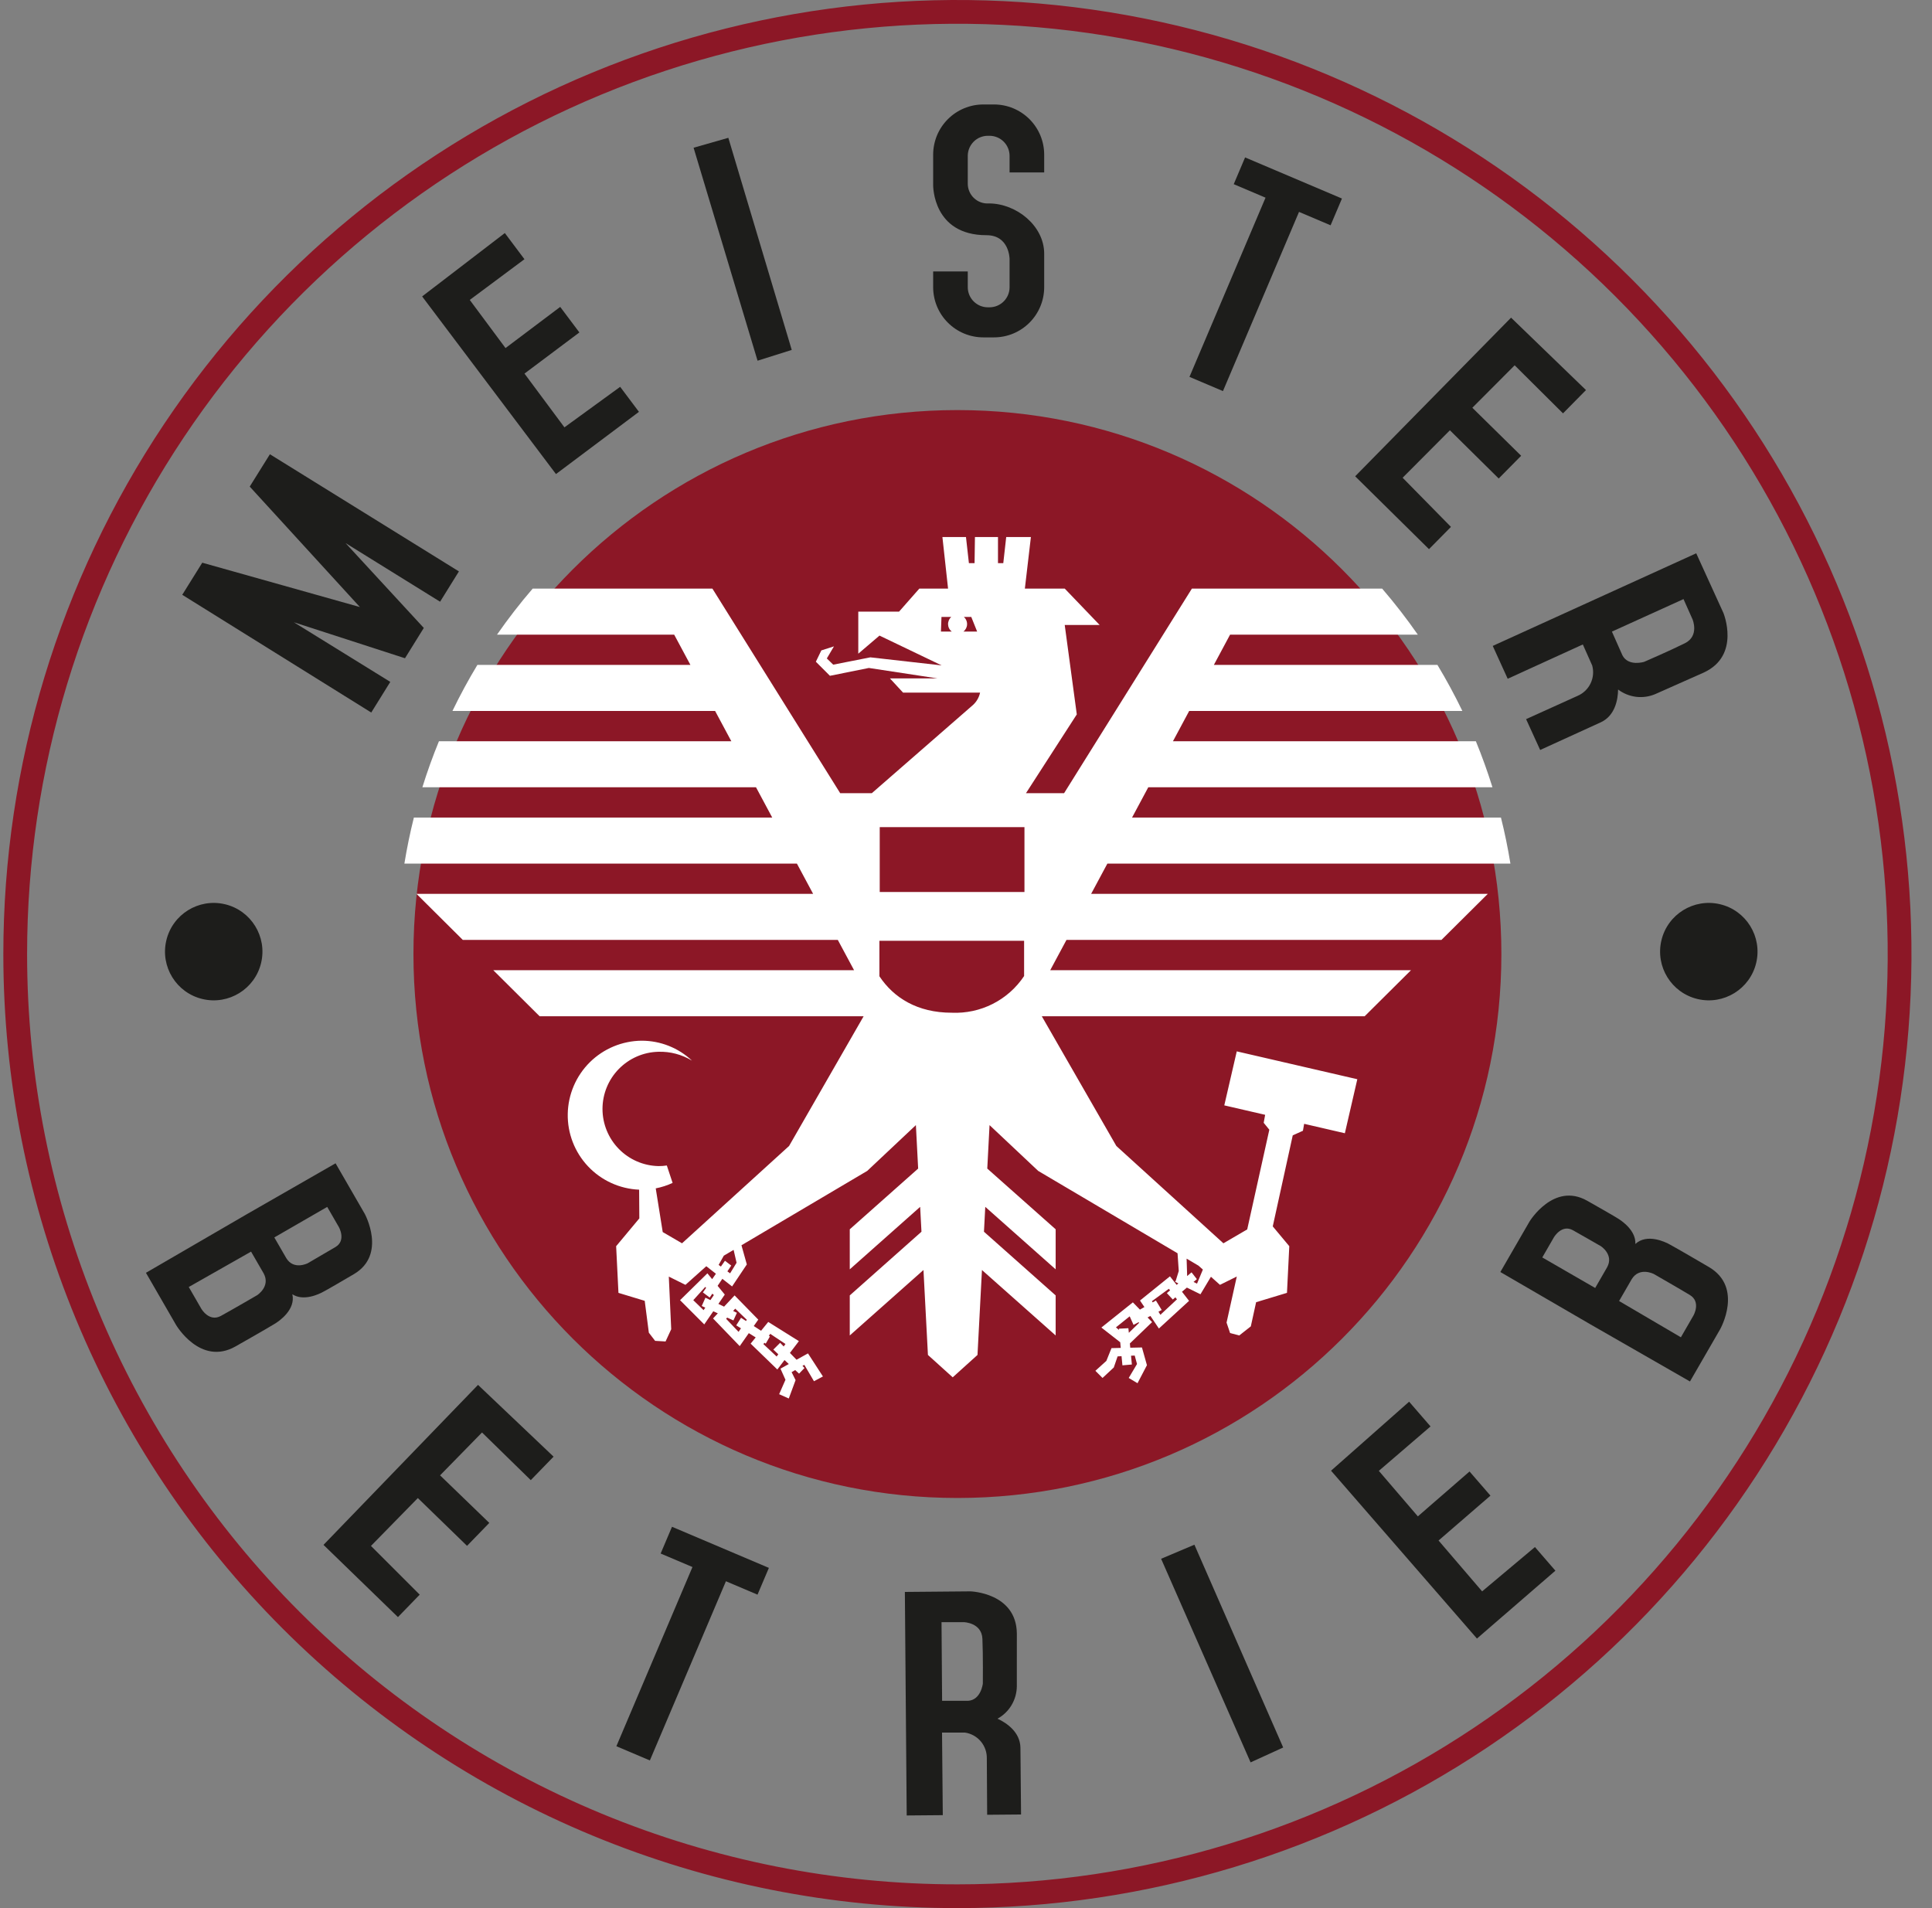 <svg width="81" height="80" viewBox="0 0 81 80" fill="none" xmlns="http://www.w3.org/2000/svg">
<rect x="0" y="0" width="81" height="80" fill="#808080" stroke="none"/>
<g clip-path="url(#clip0_2310_6036)">
<path fill-rule="evenodd" clip-rule="evenodd" d="M13.719 50.601L14.208 51.448C14.208 51.448 14.527 52.008 14.065 52.283C13.671 52.517 12.9 52.964 12.9 52.964C12.9 52.964 12.316 53.264 12.003 52.75L11.501 51.881L13.719 50.601ZM10.526 52.476L7.914 53.959L8.439 54.869C8.439 54.869 8.766 55.441 9.26 55.172C9.675 54.946 10.782 54.302 10.782 54.302C10.782 54.302 11.352 53.935 11.054 53.389L10.526 52.476ZM12.257 54.263C12.401 54.902 11.724 55.383 11.494 55.516C11.494 55.516 11.151 55.727 9.876 56.45C8.4 57.287 7.381 55.55 7.381 55.55L6.119 53.364L10.278 50.948L10.333 50.916L14.069 48.773L15.291 50.89C15.291 50.89 16.229 52.6 14.838 53.419C13.615 54.138 13.572 54.149 13.572 54.149C13.366 54.268 12.72 54.566 12.257 54.263Z" fill="#1D1D1B"/>
<path d="M40.14 62.805C52.735 62.805 62.946 52.594 62.946 39.999C62.946 27.404 52.735 17.193 40.14 17.193C27.544 17.193 17.334 27.404 17.334 39.999C17.334 52.594 27.544 62.805 40.14 62.805Z" fill="#8C1726"/>
<path fill-rule="evenodd" clip-rule="evenodd" d="M35.226 33.256L36.551 33.256L40.798 29.553C40.946 29.416 41.048 29.237 41.09 29.04H37.862L37.31 28.442H39.296L36.428 28.005L34.795 28.334L34.205 27.744L34.435 27.269L34.964 27.1L34.665 27.606L34.933 27.867L36.49 27.56L39.48 27.898L36.873 26.648L35.984 27.407V25.644H37.693L38.544 24.677H39.748L39.511 22.516H40.499L40.622 23.612H40.859L40.875 22.516H41.841V23.612H42.063L42.186 22.516H43.221L42.968 24.677H44.639L46.103 26.203H44.639L45.145 29.952L43.014 33.256L44.612 33.256L49.971 24.677H57.946C58.477 25.295 58.977 25.939 59.442 26.608H51.572L50.892 27.877H60.265C60.642 28.503 60.99 29.146 61.31 29.808H49.857L49.177 31.077H61.876C62.135 31.708 62.367 32.351 62.572 33.008H48.142L47.462 34.277H62.928C63.087 34.911 63.219 35.555 63.325 36.208H46.427L45.746 37.477H62.376L60.433 39.408H44.712L44.031 40.677H59.157L57.214 42.608H43.678L46.804 48.047L51.292 52.127L52.29 51.545L53.217 47.365L52.981 47.075L53.042 46.74L51.329 46.344L51.852 44.08L56.906 45.248L56.384 47.513L54.677 47.118L54.626 47.409L54.199 47.601L53.361 51.418L54.054 52.248L53.957 54.205L52.663 54.597L52.441 55.61L51.955 55.992L51.572 55.889L51.424 55.452L51.853 53.52L51.148 53.869L50.769 53.53L50.33 54.264L49.761 53.984L49.555 54.158L49.852 54.54L48.587 55.7L48.232 55.173L48.112 55.236L48.302 55.431L47.37 56.327L47.387 56.505L47.877 56.494L48.086 57.237L47.691 57.993L47.322 57.773L47.67 57.188L47.573 56.833L47.419 56.84L47.454 57.209L47.058 57.244L47.021 56.86L46.856 56.868L46.696 57.334L46.224 57.773L45.925 57.473L46.385 57.056L46.6 56.522L46.988 56.513L46.966 56.276L46.176 55.659L47.496 54.603L47.792 54.907L47.98 54.8L47.795 54.526L49.051 53.512L49.331 53.87L49.404 53.809L49.267 53.742L49.295 53.693L49.42 53.289L49.369 52.545L43.527 49.092L41.487 47.172L41.392 48.994L44.259 51.54V53.219L41.308 50.599L41.253 51.642L44.259 54.312V55.991L41.169 53.247L40.982 56.808L39.943 57.746L38.904 56.808L38.717 53.247L35.627 55.991V54.312L38.633 51.642L38.578 50.599L35.627 53.219V51.54L38.494 48.994L38.399 47.172L36.359 49.092L31.086 52.209L31.311 53.013L30.693 53.936L30.285 53.616L30.086 53.91L30.387 54.277L30.118 54.668L30.357 54.783L30.798 54.312L31.791 55.327L31.602 55.596L31.908 55.794L32.209 55.424L33.494 56.229L33.118 56.723L33.395 57.009L33.875 56.743L34.502 57.71L34.126 57.91L33.722 57.223L33.644 57.267L33.729 57.355L33.501 57.592L33.34 57.442L33.188 57.529L33.355 57.863L33.07 58.634L32.666 58.453L32.931 57.849L32.722 57.383L33.07 57.189L32.891 57.022L32.59 57.418L31.471 56.334L31.683 56.073L31.394 55.894L31.013 56.438L29.895 55.278L30.095 55.063L29.905 54.977L29.526 55.528L28.512 54.512L29.658 53.386L29.857 53.63L30.015 53.404L29.612 53.088L28.738 53.869L28.04 53.523L28.141 55.73L27.904 56.243L27.466 56.217L27.203 55.875L27.03 54.539L25.929 54.205L25.832 52.248L26.804 51.083L26.796 49.879C25.982 49.845 25.213 49.494 24.654 48.901C24.095 48.308 23.789 47.52 23.803 46.705C23.817 45.89 24.149 45.112 24.727 44.538C25.306 43.965 26.086 43.64 26.901 43.633C27.686 43.632 28.441 43.931 29.012 44.469C28.589 44.212 28.099 44.082 27.604 44.097C26.978 44.111 26.382 44.37 25.944 44.818C25.506 45.266 25.26 45.867 25.26 46.494C25.26 47.12 25.506 47.722 25.944 48.17C26.382 48.618 26.978 48.876 27.604 48.89C27.722 48.891 27.84 48.883 27.957 48.865L28.199 49.595C27.974 49.7 27.736 49.777 27.492 49.824L27.785 51.656L28.594 52.127L33.082 48.047L36.208 42.608H22.624L20.681 40.677H35.807L35.126 39.408H19.404L17.462 37.477H34.091L33.411 36.208H16.954C17.06 35.555 17.193 34.912 17.352 34.277H32.376L31.696 33.008H17.708C17.912 32.352 18.144 31.708 18.403 31.077H30.661L29.981 29.808H18.969C19.288 29.147 19.637 28.503 20.015 27.877H28.946L28.265 26.608H20.838C21.303 25.939 21.802 25.295 22.334 24.677H29.867L35.226 33.256ZM48.295 54.554L48.326 54.604L48.462 54.526L48.705 54.923L48.569 54.995L48.65 55.125L49.344 54.477L49.279 54.392L49.17 54.484L48.921 54.215L49.056 54.101L49.005 54.034L48.295 54.554ZM47.308 55.687L47.327 55.88L47.761 55.459L47.733 55.437L47.524 55.547L47.363 55.189L46.786 55.652L46.917 55.76L46.911 55.707L47.308 55.687ZM32.708 56.299L32.857 56.453L32.931 56.348L32.292 55.923L32.236 56.008L32.278 56.035L32.104 56.334L32.045 56.297L32.007 56.355L32.562 56.875L32.63 56.778L32.422 56.584L32.708 56.299ZM30.825 54.867L30.737 54.965L30.895 55.041L30.749 55.361L30.487 55.242L30.443 55.292L30.965 55.84L31.066 55.691L30.867 55.568L31.069 55.25L31.276 55.384L31.311 55.334L30.825 54.867ZM29.066 54.512L29.498 54.93L29.57 54.824L29.421 54.756L29.575 54.408L29.785 54.509L29.929 54.298L29.865 54.238L29.755 54.401L29.47 54.187L29.605 53.993L29.567 53.957L29.066 54.512ZM30.757 52.403L30.346 52.646L30.129 53.033L30.224 53.103L30.394 52.859L30.658 53.061L30.496 53.303L30.61 53.386L30.881 52.943L30.757 52.403ZM50.431 53.228L50.248 53.065L49.749 52.77L49.772 53.5L49.956 53.345L50.179 53.63L50.039 53.748L50.186 53.818L50.431 53.228ZM39.472 25.866L39.449 26.479H39.901C39.855 26.443 39.817 26.397 39.791 26.345C39.764 26.293 39.75 26.235 39.748 26.177C39.746 26.118 39.758 26.06 39.781 26.006C39.804 25.952 39.839 25.904 39.883 25.866L39.472 25.866ZM40.41 25.866C40.454 25.904 40.489 25.952 40.512 26.006C40.536 26.06 40.547 26.118 40.545 26.177C40.544 26.235 40.529 26.293 40.503 26.345C40.476 26.397 40.439 26.443 40.392 26.479H40.967L40.721 25.866L40.41 25.866ZM42.936 40.922V39.443H36.869V40.931C37.466 41.83 38.458 42.46 39.902 42.46C40.498 42.486 41.09 42.359 41.621 42.09C42.153 41.82 42.606 41.418 42.936 40.922ZM36.883 34.679V37.399H42.951V34.679H36.883Z" fill="white"/>
<path fill-rule="evenodd" clip-rule="evenodd" d="M1.136 40C1.136 32.286 3.424 24.745 7.709 18.331C11.995 11.917 18.087 6.917 25.214 3.965C32.341 1.013 40.183 0.241 47.749 1.746C55.315 3.251 62.265 6.965 67.719 12.42C73.174 17.875 76.889 24.825 78.394 32.391C79.899 39.957 79.126 47.799 76.174 54.926C73.222 62.053 68.223 68.145 61.809 72.43C55.395 76.716 47.854 79.004 40.14 79.004C35.018 79.004 29.946 77.995 25.213 76.035C20.481 74.075 16.182 71.202 12.56 67.58C8.938 63.958 6.065 59.658 4.105 54.926C2.145 50.194 1.136 45.122 1.136 40ZM0.14 40C0.14 32.089 2.486 24.355 6.881 17.777C11.276 11.199 17.523 6.072 24.832 3.045C32.141 0.017 40.184 -0.775 47.943 0.769C55.703 2.312 62.83 6.122 68.424 11.716C74.018 17.31 77.828 24.437 79.371 32.196C80.915 39.956 80.122 47.998 77.095 55.307C74.067 62.616 68.94 68.864 62.362 73.259C55.785 77.654 48.051 80 40.14 80C34.887 80 29.685 78.966 24.832 76.955C19.979 74.945 15.57 71.999 11.855 68.284C8.141 64.57 5.195 60.16 3.184 55.307C1.174 50.454 0.14 45.253 0.14 40Z" fill="#8C1726"/>
<path fill-rule="evenodd" clip-rule="evenodd" d="M17.698 12.428L21.165 9.771L21.988 10.868L19.695 12.575L21.194 14.593L23.487 12.867L24.291 13.938L21.989 15.663L23.664 17.917L26.001 16.218L26.788 17.267L23.309 19.876L17.698 12.428Z" fill="#1D1D1B"/>
<path fill-rule="evenodd" clip-rule="evenodd" d="M11.316 19.045L19.24 23.957L18.451 25.228L14.487 22.769L17.768 26.327L16.979 27.598L12.32 26.089L16.363 28.589L15.565 29.874L7.641 24.938L8.48 23.592L15.088 25.451L10.47 20.401L11.316 19.045Z" fill="#1D1D1B"/>
<path fill-rule="evenodd" clip-rule="evenodd" d="M29.079 6.194L30.536 5.778L33.194 14.671L31.761 15.123L29.079 6.194Z" fill="#1D1D1B"/>
<path fill-rule="evenodd" clip-rule="evenodd" d="M40.574 11.38V12.042C40.574 12.152 40.596 12.262 40.638 12.364C40.681 12.466 40.743 12.559 40.821 12.637C40.899 12.715 40.992 12.777 41.094 12.82C41.196 12.862 41.306 12.884 41.416 12.884H41.485C41.708 12.884 41.923 12.795 42.081 12.637C42.239 12.479 42.327 12.265 42.327 12.042V10.862C42.327 10.82 42.305 9.861 41.359 9.861C39.107 9.861 39.123 7.795 39.123 7.758V6.485C39.123 6.209 39.178 5.935 39.283 5.679C39.389 5.424 39.544 5.192 39.74 4.996C39.935 4.801 40.167 4.646 40.423 4.54C40.678 4.434 40.952 4.38 41.228 4.38H41.673C41.95 4.38 42.223 4.434 42.479 4.54C42.734 4.646 42.966 4.801 43.162 4.996C43.357 5.192 43.512 5.424 43.618 5.679C43.724 5.935 43.778 6.209 43.778 6.485L43.778 7.23H42.327V6.535C42.327 6.424 42.305 6.315 42.263 6.213C42.221 6.111 42.159 6.018 42.081 5.94C42.002 5.861 41.91 5.799 41.807 5.757C41.705 5.715 41.596 5.693 41.485 5.693H41.416C41.306 5.693 41.196 5.715 41.094 5.757C40.992 5.799 40.899 5.861 40.821 5.94C40.743 6.018 40.681 6.111 40.638 6.213C40.596 6.315 40.574 6.424 40.574 6.535V7.686C40.572 7.801 40.594 7.915 40.638 8.021C40.682 8.127 40.748 8.223 40.831 8.302C40.914 8.382 41.013 8.443 41.121 8.482C41.229 8.521 41.344 8.537 41.459 8.529C42.62 8.531 43.778 9.473 43.778 10.635V12.04C43.778 12.316 43.724 12.59 43.618 12.845C43.512 13.101 43.357 13.333 43.162 13.528C42.966 13.724 42.734 13.879 42.479 13.985C42.223 14.091 41.95 14.145 41.673 14.145H41.228C40.952 14.145 40.678 14.091 40.423 13.985C40.167 13.879 39.935 13.724 39.74 13.528C39.544 13.333 39.389 13.101 39.283 12.845C39.178 12.59 39.123 12.316 39.123 12.04V11.38H40.574Z" fill="#1D1D1B"/>
<path d="M52.201 6.6L56.262 8.324L55.786 9.446L54.462 8.884L51.273 16.397L49.869 15.801L53.058 8.288L51.725 7.722L52.201 6.6Z" fill="#1D1D1B"/>
<path fill-rule="evenodd" clip-rule="evenodd" d="M63.352 13.318L66.493 16.354L65.53 17.331L63.503 15.316L61.729 17.096L63.775 19.109L62.834 20.062L60.788 18.04L58.806 20.03L60.832 22.091L59.911 23.024L56.816 19.969L63.352 13.318Z" fill="#1D1D1B"/>
<path fill-rule="evenodd" clip-rule="evenodd" d="M20.041 58.063L23.209 61.072L22.253 62.057L20.209 60.059L18.45 61.856L20.514 63.85L19.581 64.812L17.518 62.808L15.553 64.815L17.597 66.858L16.684 67.799L13.563 64.771L20.041 58.063Z" fill="#1D1D1B"/>
<path fill-rule="evenodd" clip-rule="evenodd" d="M55.805 61.661L59.078 58.768L59.976 59.805L57.808 61.668L59.444 63.576L61.611 61.694L62.488 62.707L60.312 64.588L62.139 66.72L64.353 64.862L65.211 65.853L61.922 68.699L55.805 61.661Z" fill="#1D1D1B"/>
<path fill-rule="evenodd" clip-rule="evenodd" d="M48.68 65.354L50.076 64.764L53.798 73.266L52.431 73.89L48.68 65.354Z" fill="#1D1D1B"/>
<path fill-rule="evenodd" clip-rule="evenodd" d="M38.014 76.116L37.937 66.744L40.685 66.72C40.685 66.72 42.612 66.774 42.632 68.487L42.631 70.708C42.627 70.984 42.55 71.255 42.408 71.493C42.266 71.73 42.063 71.925 41.821 72.059C42.206 72.236 42.774 72.623 42.782 73.279C42.788 73.716 42.808 76.075 42.808 76.075L41.387 76.087L41.373 73.729C41.379 73.468 41.29 73.213 41.122 73.012C40.954 72.812 40.718 72.68 40.46 72.641H39.495L39.527 76.103L38.014 76.116ZM39.498 71.308L39.474 68.011H40.404C40.404 68.011 41.157 68.025 41.188 68.709C41.219 69.393 41.206 70.587 41.206 70.587C41.206 70.587 41.129 71.276 40.586 71.309L39.498 71.308Z" fill="#1D1D1B"/>
<path d="M28.174 64.012L32.236 65.736L31.759 66.858L30.435 66.296L27.246 73.809L25.842 73.213L29.032 65.7L27.698 65.134L28.174 64.012Z" fill="#1D1D1B"/>
<path d="M10.948 40.368C11.207 39.27 10.527 38.17 9.43 37.911C8.332 37.652 7.232 38.331 6.973 39.429C6.713 40.527 7.393 41.627 8.491 41.886C9.589 42.145 10.689 41.465 10.948 40.368Z" fill="#1D1D1B"/>
<path d="M73.63 40.368C73.889 39.27 73.21 38.17 72.112 37.911C71.014 37.652 69.914 38.331 69.655 39.429C69.396 40.527 70.076 41.627 71.173 41.886C72.271 42.145 73.371 41.465 73.63 40.368Z" fill="#1D1D1B"/>
<path fill-rule="evenodd" clip-rule="evenodd" d="M62.584 27.081L71.115 23.198L72.255 25.699C72.255 25.699 72.989 27.481 71.432 28.197L69.403 29.099C69.149 29.208 68.87 29.248 68.595 29.215C68.321 29.181 68.06 29.076 67.839 28.909C67.834 29.332 67.712 30.009 67.115 30.283C66.719 30.466 64.572 31.444 64.572 31.444L63.982 30.151L66.131 29.179C66.372 29.078 66.569 28.893 66.683 28.658C66.798 28.423 66.823 28.154 66.754 27.902L66.361 27.02L63.211 28.458L62.584 27.081ZM67.58 26.481L70.582 25.118L70.961 25.968C70.961 25.968 71.255 26.661 70.642 26.968C70.029 27.274 68.934 27.748 68.934 27.748C68.934 27.748 68.272 27.958 68.021 27.475L67.58 26.481Z" fill="#1D1D1B"/>
<path fill-rule="evenodd" clip-rule="evenodd" d="M64.661 52.72L65.15 51.873C65.15 51.873 65.476 51.317 65.945 51.579C66.344 51.803 67.117 52.248 67.117 52.248C67.117 52.248 67.669 52.603 67.38 53.131L66.879 54L64.661 52.72ZM67.881 54.547L70.472 56.068L70.997 55.158C70.997 55.158 71.329 54.589 70.85 54.296C70.446 54.05 69.335 53.413 69.335 53.413C69.335 53.413 68.732 53.102 68.409 53.634L67.881 54.547ZM68.563 52.155C69.044 51.71 69.8 52.056 70.029 52.189C70.029 52.189 70.384 52.381 71.648 53.123C73.111 53.983 72.116 55.734 72.116 55.734L70.853 57.92L66.682 55.527L66.627 55.495L62.903 53.331L64.126 51.214C64.126 51.214 65.138 49.547 66.542 50.342C67.776 51.041 67.807 51.072 67.807 51.072C68.013 51.192 68.594 51.602 68.563 52.155Z" fill="#1D1D1B"/>
</g>
<defs>
<clipPath id="clip0_2310_6036">
<rect width="80" height="80" fill="white" transform="translate(0.14)"/>
</clipPath>
</defs>
</svg>

